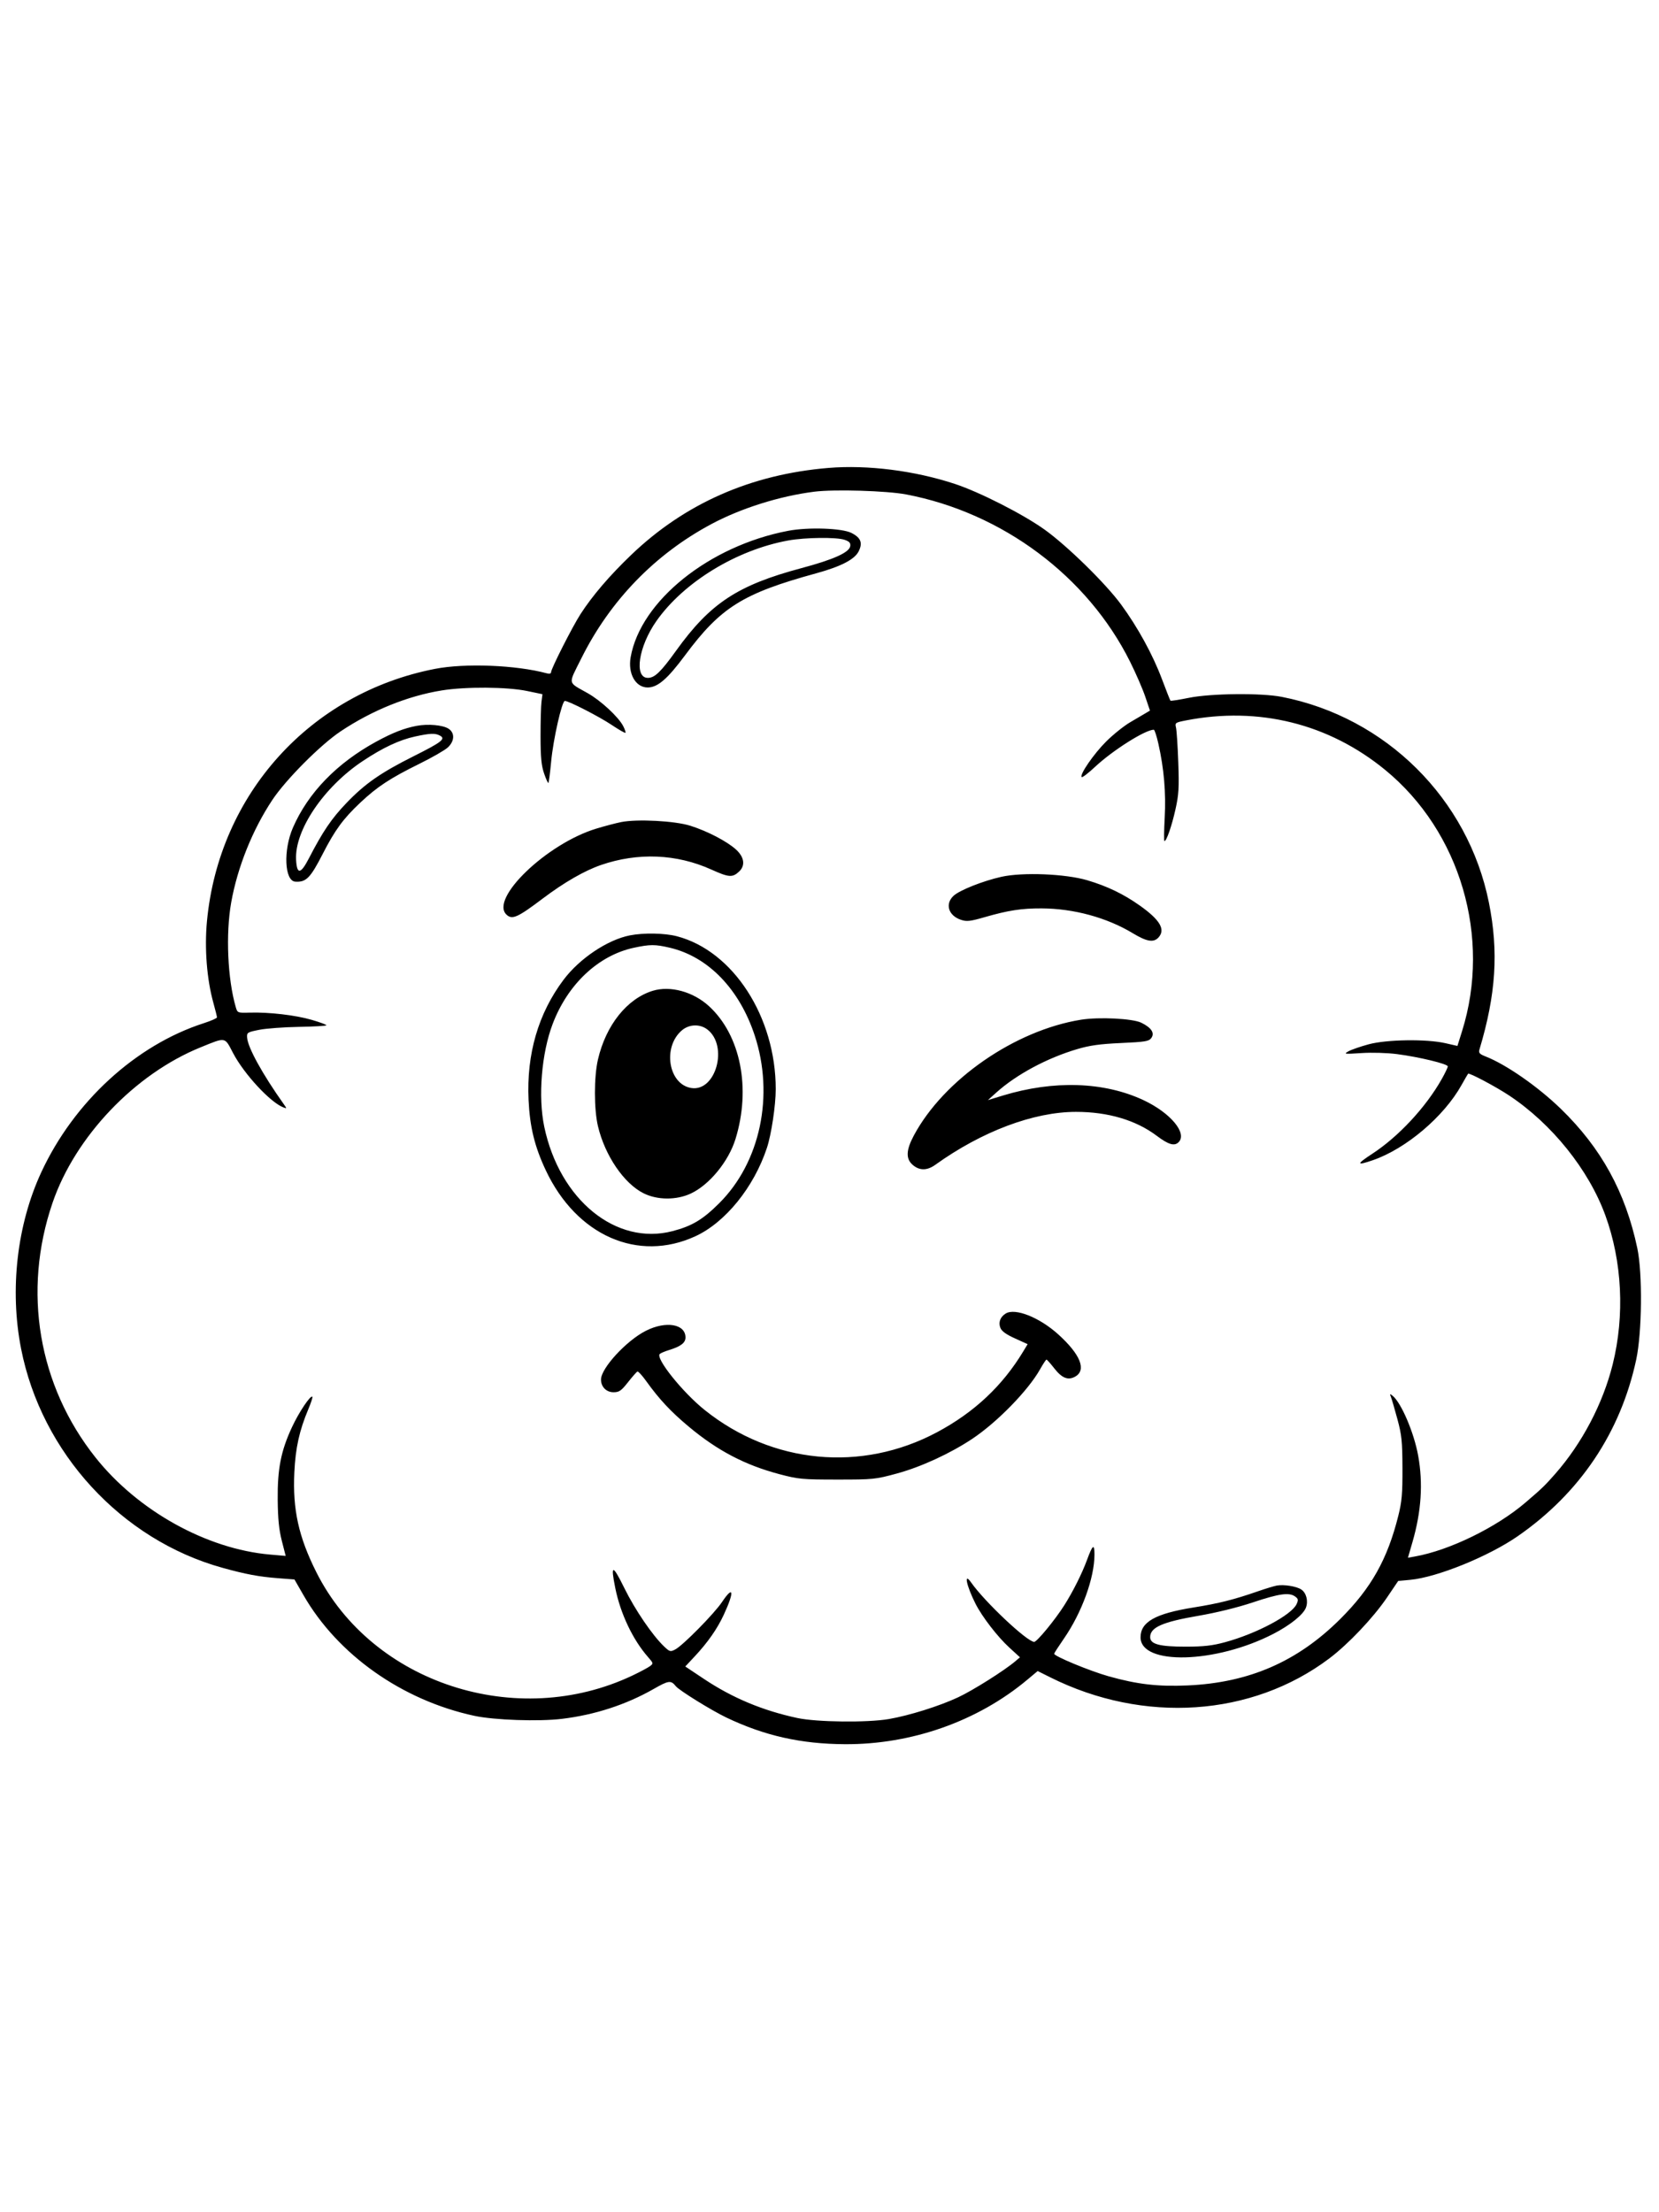 <svg xmlns="http://www.w3.org/2000/svg" width="864" height="1152" viewBox="0 0 864 1152" version="1.1">
	<path d="M 431.500 243.667 C 391.134 247.007, 356.698 262.175, 328.774 288.914 C 317.458 299.750, 308.507 310.207, 302.290 319.853 C 298.062 326.415, 287 348.239, 287 350.021 C 287 350.792, 286.181 351.012, 284.750 350.624 C 268.821 346.311, 242.185 345.256, 226.500 348.316 C 161.518 360.994, 114.016 413.588, 107.780 479.764 C 106.457 493.794, 107.711 509.887, 111.069 522.005 C 112.131 525.838, 113 529.342, 113 529.791 C 113 530.239, 109.928 531.596, 106.174 532.805 C 70.725 544.222, 38.532 573.740, 21.500 610.445 C 8.842 637.721, 4.958 671.617, 10.974 702.300 C 21.615 756.570, 63.222 801.837, 115.879 816.432 C 128.004 819.792, 134.882 821.080, 144.769 821.840 L 153.355 822.500 158.045 830.666 C 175.869 861.703, 209.388 885.378, 247 893.498 C 257.393 895.742, 280.561 896.543, 292.660 895.078 C 309.829 892.998, 326.065 887.710, 340.407 879.527 C 348.313 875.016, 349.392 874.885, 352 878.120 C 353.760 880.302, 370.604 890.731, 378.296 894.402 C 398.188 903.892, 417.138 908.155, 440 908.283 C 474.769 908.477, 509.151 896.336, 534.958 874.750 L 540.417 870.185 546.958 873.452 C 595.648 897.770, 651.978 893.966, 692.274 863.638 C 702.147 856.207, 715.265 842.358, 722.348 831.886 L 728.175 823.273 734.450 822.687 C 748.452 821.379, 775.255 810.491, 790.500 799.918 C 822.833 777.492, 844.001 745.925, 852.136 708 C 855.169 693.862, 855.471 663.097, 852.705 650 C 846.543 620.813, 833.927 597.832, 812.840 577.382 C 800.952 565.854, 784.468 554.380, 773.740 550.166 C 770.541 548.909, 769.969 548.279, 770.482 546.571 C 779.109 517.839, 780.541 495.582, 775.409 470 C 764.569 415.967, 721.776 373.489, 667.500 362.884 C 656.822 360.798, 630.637 361.067, 619.214 363.381 C 614.107 364.416, 609.767 365.091, 609.570 364.881 C 609.373 364.671, 607.360 359.572, 605.098 353.549 C 600.335 340.870, 592.516 326.606, 583.856 314.794 C 575.787 303.789, 555.716 284.144, 543.957 275.743 C 532.721 267.715, 510.163 256.239, 497.259 251.984 C 476.353 245.091, 451.807 241.987, 431.500 243.667 M 424.090 256.048 C 406.128 258.301, 385.926 264.655, 370.467 272.916 C 341.135 288.588, 317.741 312.734, 302.786 342.771 C 295.772 356.859, 295.420 354.929, 306.117 361 C 312.986 364.898, 322.089 373.338, 324.544 378.084 C 325.426 379.790, 325.958 381.375, 325.727 381.607 C 325.495 381.838, 322.256 379.982, 318.529 377.483 C 312.075 373.155, 296.170 365, 294.183 365 C 292.647 365, 288.151 384.835, 287.048 396.477 C 286.483 402.436, 285.837 407.496, 285.612 407.721 C 285.388 407.946, 284.379 405.738, 283.370 402.815 C 281.938 398.661, 281.533 394.440, 281.518 383.500 C 281.508 375.800, 281.725 367.700, 282 365.500 L 282.500 361.500 274.500 359.834 C 264.055 357.659, 242.516 357.519, 230.027 359.544 C 212.244 362.428, 193.680 369.950, 177.289 380.914 C 166.886 387.873, 148.870 405.978, 141.858 416.521 C 131.495 432.102, 123.661 451.627, 120.399 470 C 117.490 486.388, 118.524 509.862, 122.800 524.500 C 123.664 527.458, 123.765 527.497, 130.088 527.314 C 140.151 527.023, 153.876 528.623, 162.292 531.069 C 166.532 532.300, 170 533.576, 170 533.904 C 170 534.232, 163.587 534.606, 155.750 534.736 C 147.912 534.866, 138.575 535.556, 135 536.270 C 128.816 537.504, 128.509 537.700, 128.691 540.307 C 129.054 545.497, 136.664 559.322, 147.760 574.950 C 149.440 577.316, 149.434 577.375, 147.563 576.660 C 140.779 574.066, 127.056 559.241, 121.379 548.374 C 116.913 539.825, 117.801 539.982, 104.497 545.378 C 70.222 559.277, 39.154 591.898, 27.361 626.367 C 11.621 672.372, 19.909 721.456, 49.756 759 C 71.816 786.749, 107.614 806.648, 140.658 809.531 L 148.782 810.239 146.770 802.370 C 145.293 796.593, 144.723 790.909, 144.629 781 C 144.475 764.872, 146.303 755.572, 152.061 743.191 C 155.706 735.354, 161.717 726.384, 162.679 727.346 C 162.920 727.586, 161.981 730.481, 160.593 733.779 C 155.903 744.923, 153.900 753.958, 153.293 766.709 C 152.371 786.089, 155.499 800.286, 164.751 818.720 C 193.789 876.575, 269.171 901.164, 329.500 872.461 C 333.350 870.629, 337.379 868.477, 338.454 867.679 C 340.362 866.263, 340.338 866.149, 337.454 862.855 C 329.540 853.818, 323.140 840.327, 320.437 826.986 C 317.903 814.480, 319.015 814.485, 325.169 827.010 C 330.719 838.306, 339.823 851.667, 345.892 857.425 C 348.788 860.172, 349.141 860.264, 351.691 858.925 C 355.668 856.837, 371.937 840.341, 376 834.276 C 382.060 825.230, 382.560 828.736, 376.941 840.873 C 373.532 848.236, 368.570 855.334, 361.714 862.658 L 356.885 867.815 366.752 874.384 C 381.513 884.210, 397.190 890.760, 415.232 894.638 C 425.396 896.823, 451.841 897.118, 463 895.171 C 473.708 893.304, 489.129 888.462, 498.944 883.885 C 506.688 880.274, 523.190 869.869, 528.845 865.032 L 531.190 863.026 525.658 857.970 C 519.536 852.375, 511.445 841.880, 508.024 835.097 C 503.302 825.735, 501.792 818.397, 505.752 824.060 C 512.796 834.133, 534.957 855, 538.610 855 C 540.031 855, 549.475 843.521, 554.243 836 C 558.810 828.796, 563.511 819.408, 566.136 812.253 C 569.039 804.341, 570.001 803.666, 569.993 809.550 C 569.976 821.739, 563.403 839.805, 554.076 853.297 C 551.284 857.335, 549 860.880, 549 861.174 C 549 862.476, 567.607 870.176, 577.395 872.925 C 592.352 877.125, 603.085 878.367, 618.500 877.682 C 650.544 876.258, 675.748 865.281, 698.058 843.032 C 714.096 827.038, 722.548 812.024, 728.192 789.500 C 730.082 781.959, 730.439 777.907, 730.391 764.500 C 730.341 750.552, 730.004 747.281, 727.761 739 C 726.346 733.775, 724.836 728.600, 724.407 727.500 C 723.720 725.741, 723.824 725.661, 725.267 726.835 C 729.782 730.505, 736.401 746.010, 738.572 758 C 741.190 772.456, 740.229 787.076, 735.617 803.003 L 733.249 811.176 736.875 810.533 C 754.866 807.342, 779.304 795.417, 794.500 782.412 C 803.155 775.005, 804.562 773.648, 809.959 767.500 C 823.967 751.543, 834.811 730.886, 839.881 710.500 C 846.212 685.044, 844.822 656.880, 836.049 632.867 C 827.368 609.102, 808.284 585.327, 785.982 570.491 C 779.103 565.915, 765.137 558.502, 764.577 559.130 C 764.395 559.333, 762.829 562.033, 761.096 565.130 C 751.928 581.509, 732.291 598.155, 715.093 604.124 C 706.361 607.154, 706.241 606.328, 714.622 600.859 C 728.359 591.894, 742.546 576.646, 750.852 561.919 C 752.584 558.850, 754 555.883, 754 555.327 C 754 554.028, 739.106 550.422, 727.541 548.920 C 722.403 548.253, 714.514 548.023, 709.041 548.382 C 700.057 548.971, 699.663 548.917, 702.283 547.454 C 703.814 546.600, 708.539 544.964, 712.783 543.819 C 722.194 541.280, 742.885 540.977, 752.759 543.234 L 759.019 544.665 761.402 537.082 C 776.768 488.188, 760.536 432.981, 721.362 400.900 C 691.972 376.832, 655.498 367.777, 617.662 375.156 C 612.065 376.248, 611.849 376.403, 612.458 378.897 C 612.806 380.329, 613.339 388.475, 613.641 397 C 614.110 410.255, 613.897 413.804, 612.172 421.500 C 610.209 430.261, 607.519 438, 606.438 438 C 606.144 438, 606.206 432.488, 606.576 425.750 C 607.285 412.866, 606.199 400.231, 603.270 387.250 C 602.371 383.262, 601.304 380, 600.900 380 C 596.476 380, 579.518 390.713, 570.316 399.321 C 566.813 402.598, 563.671 405.004, 563.334 404.668 C 562.121 403.454, 569.640 392.538, 576.131 386.088 C 579.779 382.465, 585.404 377.964, 588.631 376.086 C 591.859 374.209, 595.488 372.077, 596.695 371.349 L 598.890 370.026 596.440 362.763 C 595.093 358.768, 591.519 350.550, 588.497 344.500 C 566.320 300.086, 522.107 267.063, 472 257.486 C 461.887 255.552, 434.578 254.733, 424.090 256.048 M 410.500 276.412 C 369.354 284.247, 333.600 312.932, 328.438 342.250 C 326.934 350.787, 330.994 358, 337.302 358 C 342.480 358, 347.606 353.591, 356.763 341.259 C 375.352 316.225, 386.860 309.026, 425 298.569 C 437.931 295.024, 445.060 291.345, 447.177 287.125 C 449.394 282.707, 448.336 280.002, 443.420 277.521 C 438.475 275.025, 420.896 274.433, 410.500 276.412 M 410.500 281.456 C 383.537 286.369, 356.074 303.153, 341.843 323.417 C 332.534 336.673, 330.082 353, 337.400 353 C 340.954 353, 344.131 349.946, 352.081 338.888 C 369.877 314.133, 384.100 304.752, 417.280 295.880 C 434.211 291.353, 442.330 287.691, 442.804 284.367 C 443.036 282.741, 442.346 281.968, 439.905 281.117 C 435.709 279.654, 419.354 279.843, 410.500 281.456 M 217 377.980 C 210.458 379.221, 204.521 381.538, 196.015 386.168 C 175.471 397.352, 160.446 412.852, 152.557 431 C 147.466 442.713, 148.160 458.733, 153.776 459.118 C 159.395 459.505, 161.643 457.233, 168.068 444.677 C 174.430 432.243, 178.760 426.333, 187.614 418 C 196.433 409.699, 203.191 405.253, 218.323 397.793 C 225.021 394.491, 231.738 390.628, 233.250 389.208 C 236.764 385.909, 236.929 381.655, 233.626 379.491 C 230.673 377.556, 222.941 376.853, 217 377.980 M 216.131 383.541 C 207.984 385.309, 199.341 389.371, 188.839 396.367 C 168.581 409.864, 153.404 432.336, 154.197 447.659 C 154.606 455.544, 156.542 455.352, 160.863 447 C 168.168 432.880, 172.639 426.286, 180.404 418.187 C 190.117 408.054, 198.254 402.393, 215.584 393.709 C 230.109 386.430, 232.257 384.743, 229.130 383.070 C 226.609 381.720, 224.103 381.811, 216.131 383.541 M 323.500 428.090 C 320.750 428.636, 314.900 430.178, 310.500 431.517 C 284.687 439.373, 254.771 468.148, 263.862 476.375 C 266.799 479.033, 269.613 477.763, 282.722 467.864 C 293.739 459.543, 304.414 453.400, 313 450.440 C 332.201 443.821, 352.385 444.650, 370.427 452.800 C 379.593 456.940, 381.466 457.078, 384.912 453.867 C 388.250 450.758, 387.653 446.368, 383.359 442.435 C 378.689 438.158, 368.421 432.802, 359.500 429.992 C 351.451 427.457, 331.894 426.423, 323.500 428.090 M 521.516 456.594 C 511.905 458.743, 499.762 463.564, 496.616 466.480 C 492.032 470.728, 493.924 476.830, 500.497 478.999 C 503.476 479.982, 505.275 479.780, 512.744 477.625 C 525.078 474.067, 532.010 472.995, 542.434 473.035 C 559.142 473.099, 576.460 477.819, 589.998 485.999 C 597.259 490.386, 600.817 490.965, 603.345 488.171 C 607.079 484.045, 604.151 479.044, 593.634 471.586 C 585.177 465.588, 576.668 461.486, 566.297 458.405 C 554.919 455.026, 532.572 454.122, 521.516 456.594 M 328.056 487.090 C 316.399 489.376, 301.840 499.118, 293.498 510.214 C 280.346 527.708, 274.163 548.922, 275.273 572.750 C 275.930 586.868, 278.444 597.133, 284.266 609.476 C 300.289 643.444, 332.287 657.530, 362.161 643.769 C 377.800 636.564, 392.636 618.224, 399.421 597.707 C 401.725 590.739, 403.991 575.622, 403.996 567.192 C 404.017 529.525, 381.807 495.176, 352.496 487.541 C 346.134 485.884, 335.235 485.683, 328.056 487.090 M 330 493.567 C 311.628 497.545, 295.711 512.496, 287.841 533.166 C 282.013 548.471, 280.159 571.119, 283.452 586.772 C 291.461 624.847, 320.873 648.768, 350.254 641.103 C 360.406 638.454, 365.968 635.127, 374.579 626.550 C 395.953 605.261, 403.321 570.419, 393.048 539.210 C 385.094 515.048, 368.846 498.240, 348.897 493.537 C 341.207 491.725, 338.486 491.729, 330 493.567 M 340 515.935 C 326.562 520.038, 315.566 533.813, 311.404 551.758 C 309.310 560.788, 309.315 577.647, 311.415 586.472 C 315.057 601.775, 324.945 616.302, 335.197 621.411 C 342.355 624.978, 352.250 625.028, 359.753 621.535 C 369.420 617.034, 379.428 604.831, 383.039 593.140 C 391.203 566.705, 385.691 539.060, 369.247 523.964 C 361.047 516.437, 349.100 513.157, 340 515.935 M 563 531.009 C 528.550 536.537, 491.470 562.220, 475.913 591.330 C 471.844 598.945, 471.678 603.466, 475.354 606.628 C 478.881 609.662, 482.812 609.640, 487.102 606.562 C 511.395 589.134, 538.338 579, 560.382 579 C 577.110 579, 591.589 583.299, 602.480 591.498 C 608.549 596.067, 611.634 596.966, 613.800 594.800 C 618.466 590.134, 609.579 579.485, 595.519 572.896 C 575.007 563.284, 548.799 562.431, 522.259 570.512 L 514.500 572.874 518.854 568.959 C 529.325 559.543, 545.193 551.014, 560.929 546.344 C 567.529 544.385, 572.796 543.651, 583.832 543.150 C 596.417 542.579, 598.337 542.264, 599.579 540.562 C 601.481 537.960, 599.671 535.173, 594.400 532.586 C 589.905 530.380, 572.400 529.501, 563 531.009 M 355.196 536.488 C 344.886 545.163, 348.088 564.787, 360.107 566.587 C 372.832 568.493, 379.377 544.735, 368.486 536.168 C 364.647 533.148, 359.005 533.284, 355.196 536.488 M 523.762 684.016 C 520.947 685.749, 519.883 688.562, 520.965 691.409 C 521.646 693.199, 523.889 694.837, 528.560 696.954 L 535.188 699.960 532.912 703.730 C 522.051 721.722, 507.355 735.497, 488 745.828 C 448.650 766.830, 402.157 762.389, 367.013 734.271 C 355.496 725.056, 341.234 707.246, 343.616 705.055 C 344.102 704.607, 346.300 703.687, 348.500 703.009 C 354.563 701.142, 357 699.269, 357 696.477 C 357 689.450, 346.840 687.723, 336.410 692.977 C 326.250 698.094, 313 712.472, 313 718.378 C 313 722.200, 315.762 725, 319.533 725 C 322.468 725, 323.540 724.254, 327.086 719.750 C 329.358 716.862, 331.563 714.369, 331.985 714.208 C 332.407 714.047, 334.459 716.297, 336.545 719.208 C 343.286 728.613, 349.308 735.062, 358.636 742.861 C 373.651 755.417, 387.941 762.908, 406 767.689 C 415.763 770.275, 417.869 770.470, 436 770.475 C 454.813 770.480, 455.912 770.368, 467.187 767.295 C 479.665 763.894, 494.795 756.934, 506.268 749.316 C 519.250 740.697, 535.463 724.092, 541.645 713.085 C 543.215 710.289, 544.727 708.002, 545.005 708.001 C 545.282 708, 547.082 710.021, 549.005 712.491 C 553.028 717.661, 556.224 718.943, 559.931 716.873 C 565.972 713.498, 562.700 705.320, 551.124 694.857 C 541.325 686.001, 528.678 680.990, 523.762 684.016 M 665 825.665 C 663.625 825.904, 659.198 827.246, 655.161 828.646 C 642.498 833.039, 634.910 834.945, 621.500 837.101 C 601.661 840.290, 594 844.614, 594 852.624 C 594 867.336, 633.110 866.327, 663.123 850.842 C 671.905 846.311, 678.738 840.819, 680.122 837.179 C 681.436 833.724, 680.326 829.444, 677.665 827.700 C 675.153 826.054, 668.714 825.020, 665 825.665 M 652.500 834.434 C 644.583 837.081, 633.506 839.807, 624.169 841.406 C 605.376 844.625, 599 847.444, 599 852.534 C 599 856.197, 603.869 857.501, 617.500 857.489 C 626.885 857.480, 631.352 856.975, 638 855.170 C 654.452 850.704, 672.679 840.993, 675.266 835.315 C 676.246 833.165, 676.133 832.570, 674.519 831.390 C 671.418 829.123, 666.249 829.837, 652.500 834.434" stroke="none" fill="black" fill-rule="evenodd"/>
</svg>